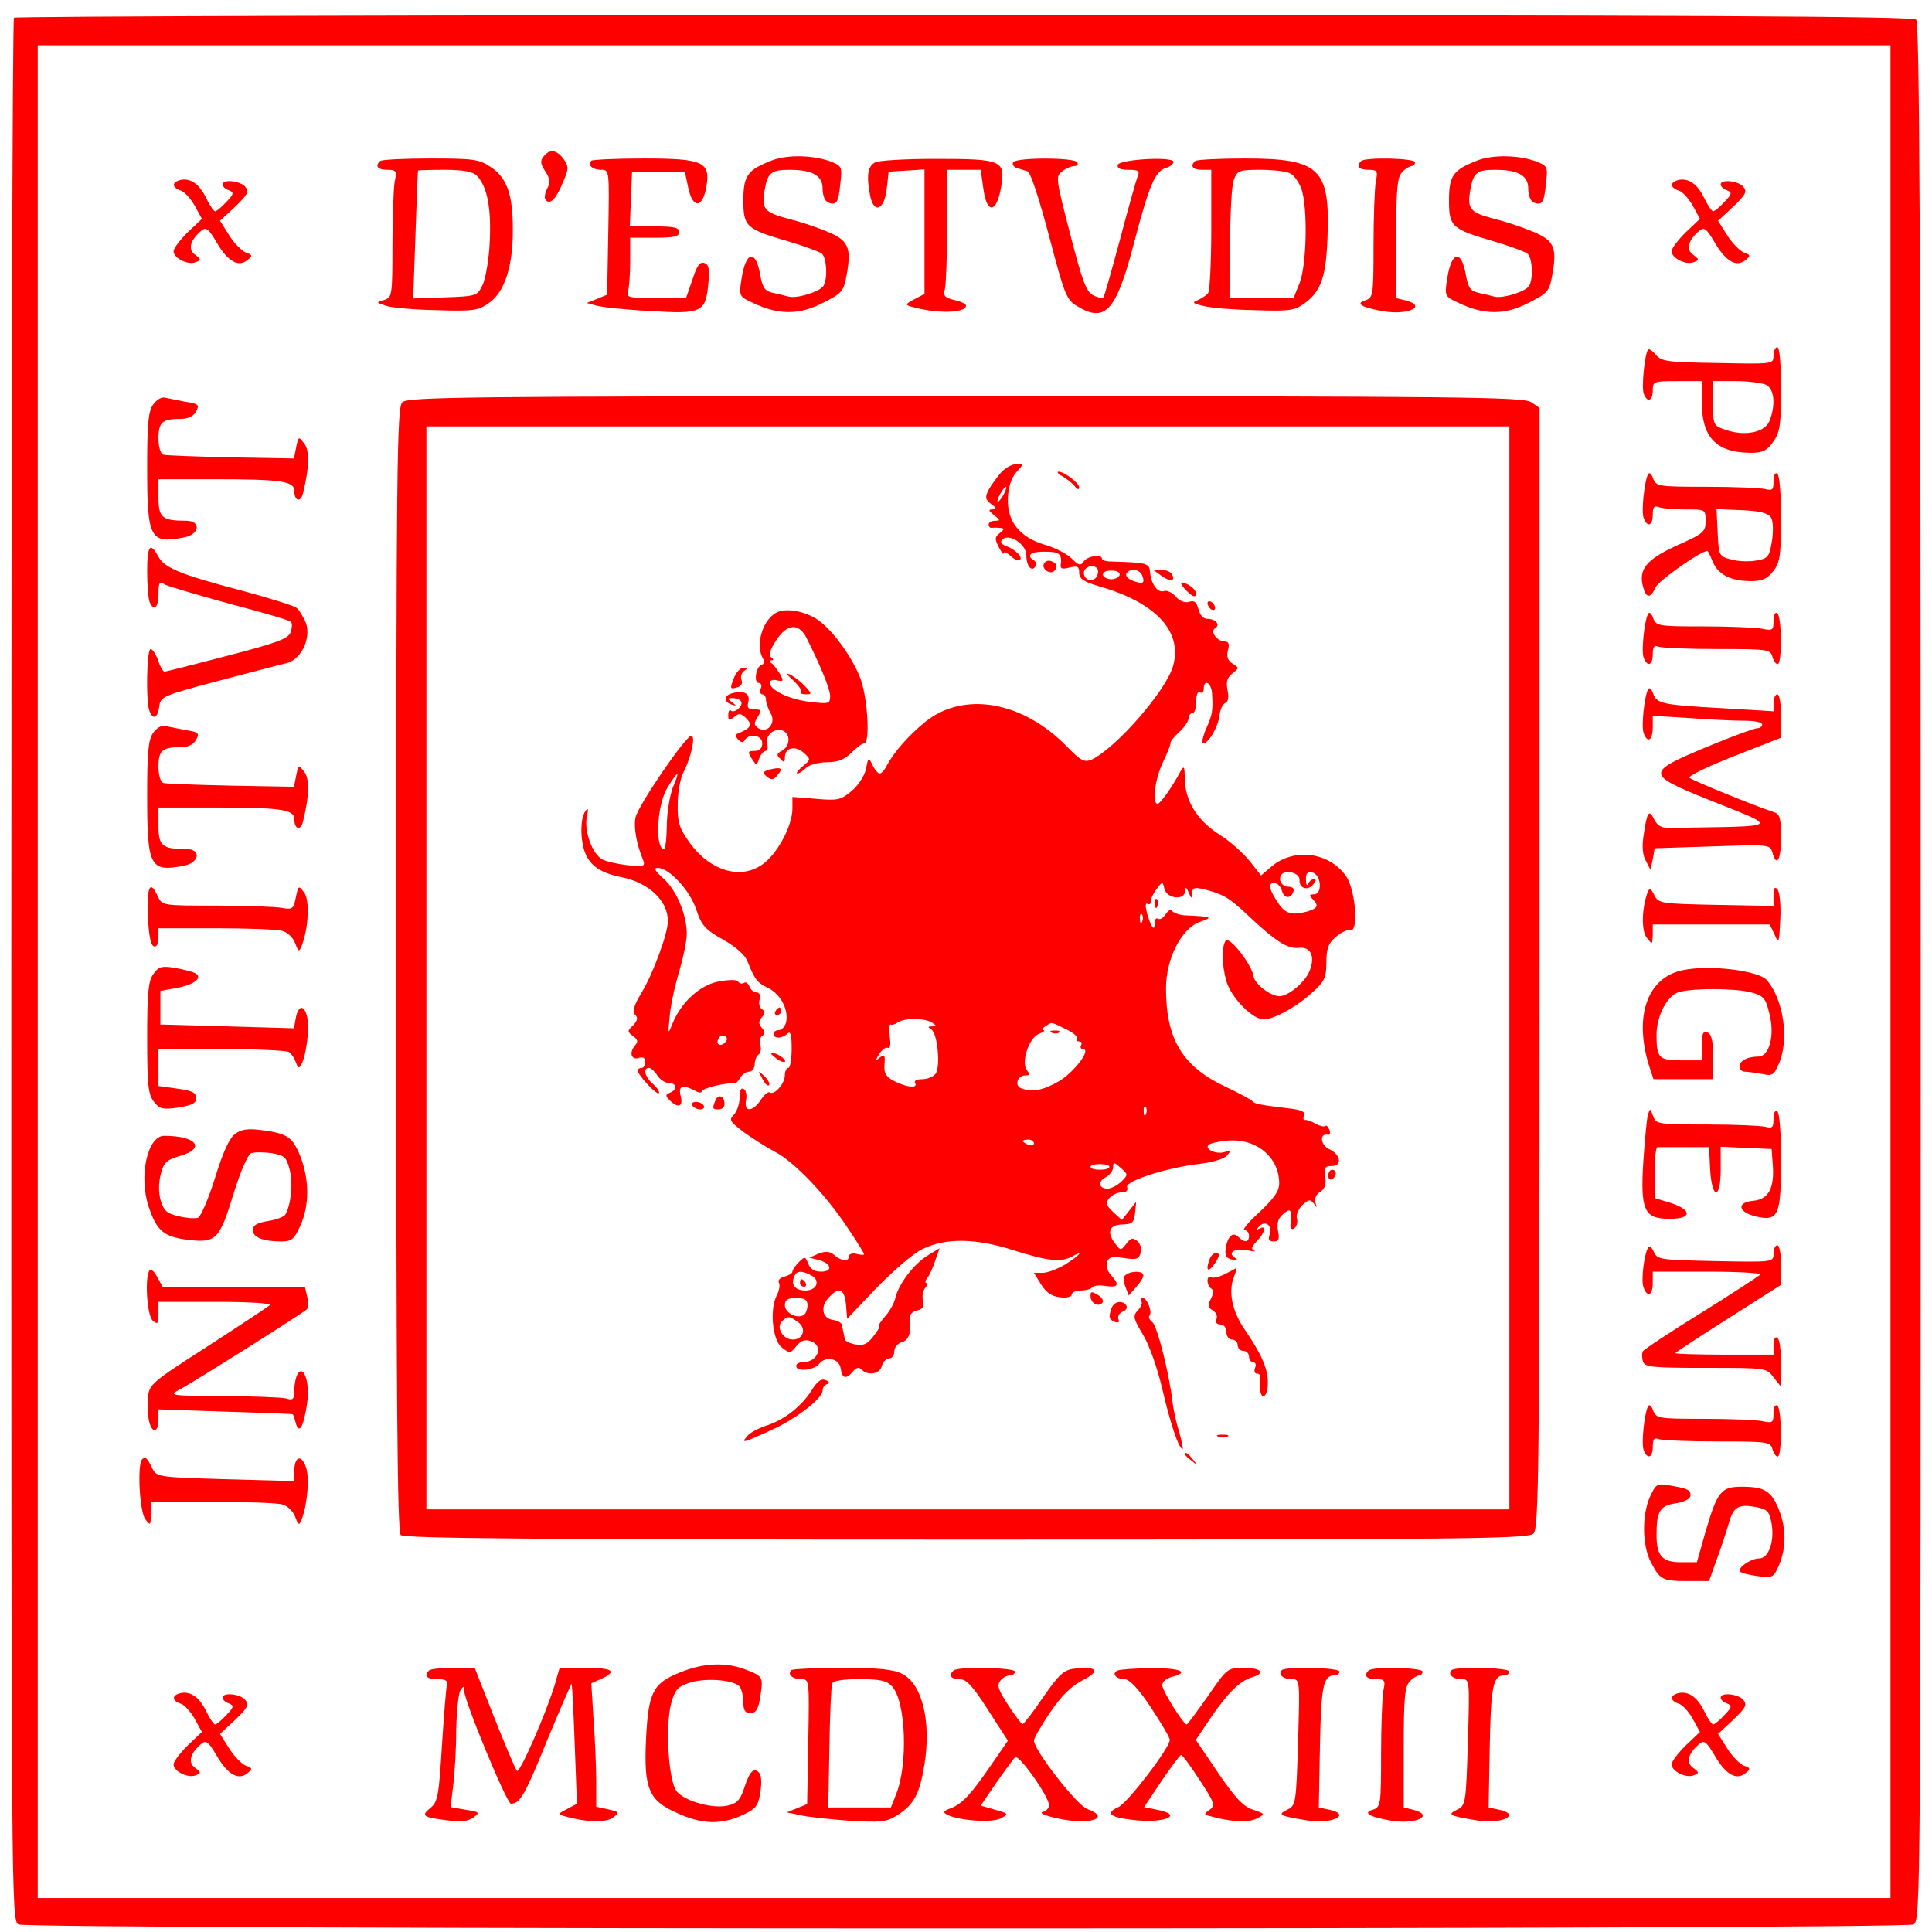 <?xml version="1.0" standalone="no"?>
<!DOCTYPE svg PUBLIC "-//W3C//DTD SVG 20010904//EN"
 "http://www.w3.org/TR/2001/REC-SVG-20010904/DTD/svg10.dtd">
<svg version="1.0" xmlns="http://www.w3.org/2000/svg"
 width="512pt" height="512pt" viewBox="0 0 512 512"
 preserveAspectRatio="xMidYMid meet">

<g transform="translate(0,512) scale(0.1,-0.1)"
fill="#ff0000" stroke="none">
<path d="M37 5073 c-4 -3 -7 -1139 -7 -2524 0 -2480 0 -2518 19 -2529 27 -14
4995 -14 5022 0 19 11 19 49 19 2523 0 1941 -3 2516 -12 2525 -9 9 -583 12
-2523 12 -1382 0 -2515 -3 -2518 -7z m4973 -2528 l0 -2455 -2455 0 -2455 0 0
2455 0 2455 2455 0 2455 0 0 -2455z"/>
<path d="M1441 4706 c-10 -12 -9 -20 4 -40 13 -20 14 -29 5 -46 -7 -14 -8 -26
-3 -31 12 -12 28 5 47 53 13 31 13 37 0 56 -18 25 -37 28 -53 8z"/>
<path d="M2046 4695 c-65 -25 -76 -40 -76 -106 0 -70 7 -76 120 -109 41 -12
81 -27 88 -32 13 -12 16 -66 4 -86 -10 -15 -70 -34 -92 -28 -8 2 -27 7 -42 10
-21 5 -27 13 -33 46 -12 71 -39 65 -50 -10 -7 -45 -6 -46 31 -63 67 -32 122
-32 184 0 52 26 56 31 64 76 13 73 4 91 -56 115 -29 12 -73 26 -98 32 -64 17
-72 26 -64 74 8 48 17 56 66 56 61 0 88 -15 88 -50 0 -18 6 -33 15 -37 22 -8
27 0 32 51 5 43 4 46 -23 57 -46 18 -116 20 -158 4z"/>
<path d="M3916 4695 c-65 -25 -76 -40 -76 -106 0 -70 7 -76 120 -109 41 -12
81 -27 88 -32 13 -12 16 -66 4 -86 -10 -15 -70 -34 -92 -28 -8 2 -27 7 -42 10
-21 5 -27 13 -33 46 -12 71 -39 65 -50 -10 -7 -45 -6 -46 31 -63 67 -32 122
-32 184 0 52 26 56 31 64 76 13 73 4 91 -56 115 -29 12 -73 26 -98 32 -64 17
-72 26 -64 74 8 48 17 56 66 56 61 0 88 -15 88 -50 0 -18 6 -33 15 -37 22 -8
27 0 32 51 5 43 4 46 -23 57 -46 18 -116 20 -158 4z"/>
<path d="M1007 4693 c-14 -13 -6 -23 19 -23 24 0 26 -3 20 -31 -3 -17 -6 -93
-6 -169 0 -134 -1 -138 -22 -145 -22 -6 -22 -7 7 -16 17 -5 77 -10 135 -11 96
-3 108 -1 137 20 41 29 63 99 62 196 0 92 -16 135 -58 163 -31 21 -45 23 -161
23 -70 0 -130 -3 -133 -7z m256 -38 c28 -28 39 -85 35 -174 -2 -47 -11 -99
-19 -116 -14 -29 -16 -30 -99 -33 l-85 -3 6 168 c3 92 6 169 7 171 1 1 33 2
71 2 48 0 74 -5 84 -15z"/>
<path d="M1567 4694 c-11 -11 3 -24 26 -24 22 0 22 -1 19 -165 l-3 -166 -27
-11 -27 -11 26 -7 c14 -4 77 -11 140 -14 138 -9 149 -4 156 71 4 39 2 51 -10
56 -12 4 -20 -6 -32 -44 l-17 -49 -80 0 c-69 0 -79 2 -74 16 3 9 6 45 6 80 l0
64 65 0 c51 0 65 3 65 15 0 12 -14 15 -65 15 l-66 0 3 73 3 72 70 0 70 0 9
-43 c12 -56 38 -54 48 3 11 66 -8 75 -166 75 -73 0 -136 -3 -139 -6z"/>
<path d="M2318 4689 c-19 -11 -22 -36 -12 -88 10 -49 38 -37 44 19 l5 45 48 3
47 3 0 -165 0 -165 -27 -14 c-24 -13 -25 -15 -7 -20 68 -19 144 -17 144 3 0 5
-14 11 -31 15 -25 6 -30 11 -25 28 3 12 6 88 6 170 l0 147 45 0 44 0 7 -50 c9
-68 35 -66 47 4 12 71 3 75 -173 75 -80 0 -153 -4 -162 -10z"/>
<path d="M2685 4690 c-3 -6 1 -12 9 -15 9 -3 22 -7 29 -9 8 -2 31 -73 57 -171
41 -156 46 -169 74 -186 75 -46 104 -14 151 166 41 156 56 191 85 200 11 3 20
11 20 16 0 15 -143 7 -148 -8 -2 -9 7 -13 28 -13 27 0 31 -3 25 -17 -4 -10
-25 -85 -47 -168 -22 -82 -42 -152 -44 -154 -2 -2 -14 0 -26 6 -19 9 -29 35
-62 163 -38 147 -39 153 -21 166 10 8 25 14 33 14 7 0 10 5 7 10 -8 13 -162
13 -170 0z"/>
<path d="M3167 4693 c-14 -13 -6 -23 18 -23 l25 0 0 -157 c0 -87 -4 -163 -8
-169 -4 -6 -16 -14 -27 -19 -17 -7 -15 -9 15 -16 19 -5 81 -10 137 -11 90 -3
104 -1 130 18 44 32 57 70 61 174 7 184 -20 210 -219 210 -69 0 -129 -3 -132
-7z m253 -33 c10 -5 23 -24 29 -41 17 -49 14 -202 -5 -249 l-16 -40 -84 0 -84
0 0 144 c0 80 4 156 10 170 9 24 14 26 70 26 34 0 70 -4 80 -10z"/>
<path d="M3607 4693 c-14 -13 -6 -23 19 -23 24 0 26 -3 20 -31 -3 -17 -6 -94
-6 -170 0 -132 -1 -138 -22 -145 -27 -8 -10 -19 49 -29 66 -11 116 14 58 29
l-25 6 0 159 c0 132 3 162 16 175 8 9 20 16 25 16 5 0 9 5 9 10 0 11 -133 14
-143 3z"/>
<path d="M478 4643 c-23 -6 -23 -20 1 -28 10 -3 26 -21 37 -40 l19 -35 -38
-36 c-20 -20 -37 -42 -37 -50 0 -18 38 -37 58 -29 16 6 15 8 -1 20 -20 14 -13
39 17 64 12 10 19 5 41 -33 29 -49 57 -65 81 -45 14 11 13 14 -5 20 -11 5 -31
25 -44 46 l-24 38 40 37 c33 32 38 40 27 53 -13 16 -60 21 -60 6 0 -5 7 -12
16 -15 15 -6 14 -10 -6 -31 -13 -14 -26 -25 -30 -25 -3 0 -14 15 -23 34 -18
38 -42 55 -69 49z"/>
<path d="M4448 4643 c-23 -6 -23 -20 1 -28 10 -3 26 -21 37 -40 l19 -35 -38
-36 c-20 -20 -37 -42 -37 -50 0 -18 38 -37 58 -29 16 6 15 8 -1 20 -20 14 -13
39 17 64 12 10 19 5 41 -33 29 -49 57 -65 81 -45 14 11 13 14 -5 20 -11 5 -31
25 -44 46 l-24 38 40 37 c33 32 38 40 27 53 -13 16 -60 21 -60 6 0 -5 7 -12
16 -15 15 -6 14 -10 -6 -31 -13 -14 -26 -25 -30 -25 -3 0 -14 15 -23 34 -18
38 -42 55 -69 49z"/>
<path d="M4367 4193 c-9 -16 -17 -100 -11 -116 9 -25 24 -20 24 8 0 24 2 25
65 25 l65 0 0 -56 c0 -94 39 -134 131 -134 30 0 42 6 58 29 18 25 21 44 21
140 0 67 -4 111 -10 111 -5 0 -10 -10 -10 -22 0 -23 0 -23 -147 -20 -134 2
-150 4 -165 22 -9 11 -19 17 -21 13z m314 -93 c21 -12 25 -52 9 -94 -11 -31
-63 -43 -114 -26 -36 12 -36 12 -36 71 l0 59 61 0 c33 0 69 -5 80 -10z"/>
<path d="M406 4048 c-13 -18 -16 -51 -16 -165 0 -191 7 -205 99 -187 41 9 44
44 4 44 -63 0 -73 8 -73 61 l0 49 149 0 c175 0 211 -5 211 -31 0 -27 17 -32
23 -6 17 69 18 113 3 132 -15 19 -15 19 -21 -10 l-6 -30 -167 3 c-92 2 -173 5
-179 7 -8 3 -13 21 -13 44 0 42 10 51 60 51 19 0 33 7 40 20 9 17 6 20 -27 25
-21 4 -45 9 -55 11 -9 3 -23 -5 -32 -18z"/>
<path d="M1066 4054 c-14 -14 -16 -164 -16 -1503 0 -1143 3 -1490 12 -1499 9
-9 356 -12 1499 -12 1339 0 1489 2 1503 16 14 14 16 164 16 1499 l0 1484 -22
15 c-20 14 -179 16 -1500 16 -1329 0 -1478 -2 -1492 -16z m2934 -1499 l0
-1435 -1435 0 -1435 0 0 1435 0 1435 1435 0 1435 0 0 -1435z"/>
<path d="M2653 3868 c-11 -13 -26 -33 -33 -46 -10 -20 -9 -26 7 -38 14 -10 15
-13 3 -14 -12 0 -10 -4 4 -15 17 -13 18 -15 3 -15 -9 0 -17 -4 -17 -10 0 -5 3
-9 8 -9 4 1 14 1 22 0 13 -1 13 -3 -1 -14 -13 -10 -13 -16 -2 -37 7 -14 13
-21 13 -16 0 5 8 2 18 -7 10 -10 21 -14 25 -11 8 8 -12 28 -37 37 -13 5 -16
11 -10 17 18 18 64 -12 64 -42 0 -28 14 -45 24 -29 4 5 2 12 -4 16 -22 13 -8
24 30 23 38 0 45 -6 41 -36 -2 -9 6 -11 23 -6 22 5 26 3 26 -14 0 -16 12 -24
57 -37 147 -43 217 -119 192 -209 -18 -66 -151 -218 -216 -249 -19 -8 -28 -4
-66 35 -117 120 -273 147 -375 65 -43 -35 -82 -79 -101 -114 -6 -13 -15 -23
-20 -23 -4 0 -13 10 -19 23 -10 21 -11 21 -17 -11 -4 -18 -21 -44 -38 -58 -28
-24 -37 -26 -94 -21 l-63 5 0 -31 c0 -42 -35 -111 -72 -142 -59 -50 -147 -26
-204 57 -24 34 -29 51 -28 97 0 31 7 70 16 86 20 39 32 95 20 95 -15 0 -142
-186 -148 -217 -5 -27 3 -71 21 -114 5 -15 0 -16 -42 -12 -26 3 -56 10 -66 15
-27 14 -49 74 -42 112 5 23 4 27 -4 16 -15 -22 -13 -86 3 -118 16 -31 44 -47
95 -57 71 -15 121 -62 121 -116 0 -33 -40 -141 -70 -190 -21 -35 -25 -50 -17
-58 8 -8 7 -15 -5 -28 -16 -15 -16 -17 0 -29 13 -10 14 -14 3 -27 -15 -19 -6
-38 14 -30 9 3 15 -1 15 -11 0 -9 -4 -16 -10 -16 -5 0 -10 -3 -10 -7 1 -13 51
-66 56 -60 3 3 -4 14 -15 24 -22 18 -28 43 -11 43 5 0 15 -9 22 -20 7 -11 21
-20 30 -20 22 0 24 -18 3 -26 -12 -5 -12 -8 0 -20 22 -22 36 -17 29 11 -7 27
4 32 37 15 10 -6 19 -7 19 -2 0 8 67 24 87 21 3 0 10 6 15 15 5 9 16 16 23 16
8 0 15 9 15 19 0 11 5 23 10 26 6 4 8 15 5 25 -3 10 -1 21 5 25 8 5 8 11 -1
21 -9 11 -9 17 0 28 9 11 9 16 1 21 -7 4 -10 16 -7 26 3 11 0 19 -8 19 -7 0
-16 7 -19 16 -3 8 -10 13 -15 9 -5 -3 -12 -1 -15 4 -3 5 -25 5 -51 0 -50 -9
-100 -55 -123 -112 -12 -30 -12 -29 -7 23 3 30 15 84 26 119 10 35 19 78 19
96 0 51 -27 116 -62 147 -22 20 -27 28 -15 28 30 0 85 -59 102 -110 14 -42 23
-53 71 -80 34 -19 59 -41 65 -58 20 -49 25 -56 56 -71 33 -17 54 -59 46 -91
-3 -11 -12 -20 -19 -20 -8 0 -14 -4 -14 -10 0 -13 23 -13 37 1 8 8 11 -4 11
-40 0 -28 -4 -51 -9 -51 -5 0 -9 -9 -9 -19 0 -22 -27 -54 -40 -46 -4 3 -15 -6
-24 -20 -21 -32 -45 -33 -39 -1 3 13 0 27 -6 30 -7 5 -11 -4 -11 -23 0 -16 -7
-36 -15 -45 -14 -14 -11 -18 27 -47 24 -17 60 -40 81 -51 50 -25 136 -115 192
-200 25 -37 45 -69 45 -72 0 -2 -9 -2 -20 1 -11 3 -20 0 -20 -6 0 -15 -20 -14
-39 3 -12 10 -22 11 -41 4 l-25 -11 24 -6 c35 -9 39 -31 7 -31 -18 0 -29 7
-34 21 -8 20 -9 20 -25 4 -9 -9 -17 -20 -17 -25 0 -4 -9 -10 -21 -13 -12 -3
-18 -10 -15 -16 4 -6 1 -21 -5 -33 -20 -37 -12 -120 13 -139 20 -16 23 -16 38
3 12 15 22 19 38 14 36 -12 20 -56 -20 -56 -10 0 -18 -4 -18 -10 0 -16 46 -12
60 5 19 23 54 15 58 -12 4 -27 14 -29 32 -8 9 11 16 13 24 5 17 -17 48 -11 53
10 3 11 12 20 19 20 8 0 14 8 14 19 0 10 9 21 20 24 19 5 26 27 21 65 -1 8 7
16 19 19 16 4 20 11 16 26 -3 12 0 27 6 34 6 7 7 13 3 13 -4 0 -3 6 2 13 6 6
15 27 21 45 l12 34 -33 -20 c-36 -23 -75 -74 -84 -111 -3 -14 -15 -36 -27 -49
-11 -13 -19 -24 -16 -26 3 -1 -4 -13 -16 -28 -15 -20 -26 -25 -47 -21 -15 3
-28 9 -28 14 -1 5 -3 14 -4 19 -1 6 -3 14 -4 19 0 5 -11 11 -23 13 -29 4 -35
34 -12 59 27 30 42 23 46 -18 l3 -38 78 82 c44 45 98 92 122 103 62 30 141 29
243 -4 90 -28 123 -32 153 -16 34 19 20 3 -18 -21 -21 -12 -48 -23 -61 -22
l-22 0 19 -31 c14 -22 29 -32 51 -34 16 -2 30 1 30 7 0 6 11 11 24 11 14 0 27
4 30 8 3 5 19 7 36 4 34 -5 38 3 14 29 -9 10 -14 26 -10 35 5 13 14 15 45 10
33 -5 39 -3 44 14 3 10 -1 25 -9 31 -12 10 -18 8 -29 -7 -15 -19 -15 -19 -30
1 -23 29 -15 50 20 50 26 1 30 5 33 30 l3 30 -19 -24 -19 -24 -23 21 c-19 18
-21 24 -10 37 7 8 21 15 32 15 13 0 18 5 15 14 -6 16 106 52 195 62 32 4 63
13 70 22 11 13 10 14 -7 9 -22 -7 -54 8 -42 19 4 4 26 9 48 11 77 8 139 -43
139 -113 0 -21 -14 -40 -52 -76 -29 -26 -47 -48 -40 -48 7 0 12 -7 12 -15 0
-18 -12 -19 -28 -3 -15 15 -29 2 -34 -32 -2 -18 2 -25 17 -28 15 -2 17 -1 6 6
-19 14 4 25 37 18 15 -3 22 -3 15 0 -8 4 -6 11 8 25 21 21 26 44 7 33 -10 -5
-10 -4 -1 6 16 17 35 3 28 -21 -5 -14 -2 -19 11 -19 13 0 15 6 11 28 -4 21 0
33 14 45 20 17 23 12 19 -27 -1 -12 3 -16 10 -11 6 4 10 15 7 26 -3 10 4 25
15 36 17 15 21 15 30 3 8 -12 9 -12 4 3 -3 10 2 22 12 28 13 8 17 20 14 40 -4
24 -1 29 18 29 28 0 23 31 -8 45 -22 10 -26 42 -4 38 6 -2 9 4 5 13 -3 8 -8
13 -11 10 -2 -3 -14 0 -26 6 -11 7 -24 11 -28 10 -4 -1 -5 4 -2 12 4 10 -8 15
-43 19 -76 9 -88 12 -93 18 -3 4 -34 21 -70 38 -116 54 -160 126 -160 262 0
78 41 159 90 176 36 12 32 14 -35 17 -16 0 -33 6 -38 11 -4 6 -11 3 -18 -8 -6
-9 -14 -15 -20 -12 -5 4 -9 -2 -9 -11 0 -24 -9 -13 -20 25 -5 19 -5 29 1 26 5
-4 9 0 9 7 0 7 7 22 16 33 15 20 15 20 20 -1 7 -26 54 -31 55 -5 0 12 2 11 9
-4 7 -17 9 -18 9 -2 1 14 6 16 29 11 52 -13 68 -22 113 -64 77 -73 110 -95
140 -92 32 4 45 -21 30 -60 -11 -30 -57 -68 -80 -68 -24 0 -66 32 -69 53 -5
32 -65 108 -74 94 -11 -17 -10 -65 2 -107 11 -40 64 -97 95 -101 25 -4 90 31
135 73 30 27 35 38 35 77 0 36 5 51 25 68 14 12 31 20 38 18 23 -8 15 104 -10
142 -45 65 -138 77 -198 27 l-28 -24 -31 39 c-17 21 -54 54 -82 71 -57 37 -89
89 -89 147 -1 33 -2 35 -12 18 -22 -41 -53 -85 -60 -85 -16 0 -7 66 14 110 12
25 21 48 20 51 -1 4 10 17 23 29 14 13 25 29 25 37 0 7 5 13 10 13 6 0 10 14
10 31 0 17 4 28 10 24 6 -3 10 1 10 9 0 28 20 17 22 -11 3 -47 1 -57 -16 -95
-9 -21 -12 -38 -7 -38 14 0 41 47 43 76 2 14 8 28 15 31 8 3 10 15 6 34 -4 22
-1 34 13 44 18 15 18 15 1 26 -13 8 -17 18 -13 35 5 17 2 24 -8 24 -20 0 -40
26 -26 35 15 9 2 25 -20 25 -11 0 -20 10 -24 26 -5 18 -11 24 -25 19 -11 -3
-25 2 -35 14 -10 11 -23 17 -30 15 -17 -7 -35 17 -38 48 -2 26 -6 27 -105 30
-13 0 -23 4 -23 8 0 13 -40 6 -49 -9 -7 -11 -13 -9 -31 9 -12 12 -43 28 -70
36 -68 20 -101 62 -99 123 1 30 9 54 22 69 20 22 20 22 0 22 -11 0 -29 -10
-40 -22z m7 -58 c-6 -11 -13 -20 -16 -20 -2 0 0 9 6 20 6 11 13 20 16 20 2 0
0 -9 -6 -20z m250 -204 c0 -20 -19 -31 -32 -18 -6 6 -7 15 -4 21 10 16 36 13
36 -3z m57 -10 c-2 -6 -12 -11 -22 -11 -10 0 -20 5 -22 11 -2 7 7 12 22 12 15
0 24 -5 22 -12z m60 -1 c8 -21 2 -24 -25 -14 -13 5 -20 13 -17 19 9 15 35 12
42 -5z m-1244 -562 c-8 -21 -16 -68 -16 -105 -1 -47 -5 -64 -12 -57 -20 20
-11 122 14 162 29 47 34 47 14 0z m1661 -245 c-2 -22 22 -30 36 -12 8 9 9 14
2 14 -6 0 -13 -6 -15 -12 -3 -7 -6 -3 -6 10 -1 17 4 23 16 20 24 -4 29 -58 5
-58 -12 0 -13 -3 -4 -12 18 -18 15 -25 -15 -34 -38 -10 -55 -6 -73 19 -26 37
-31 57 -14 57 9 0 18 -9 21 -20 6 -22 24 -23 31 -2 2 7 -3 12 -12 12 -18 0
-29 16 -21 31 11 16 50 6 49 -13z m-417 -110 c-3 -8 -6 -5 -6 6 -1 11 2 17 5
13 3 -3 4 -12 1 -19z m-557 -268 c13 -9 13 -10 0 -10 -11 0 -12 -2 -2 -8 17
-11 25 -101 11 -118 -6 -8 -22 -14 -36 -14 -14 0 -21 -4 -18 -10 9 -15 -22
-12 -55 5 -22 11 -28 21 -26 44 2 26 0 28 -13 18 -12 -10 -12 -9 -1 10 8 12
18 19 23 16 6 -3 8 10 5 30 -2 20 -1 34 2 32 3 -2 12 0 20 6 20 12 71 11 90
-1z m354 -17 c19 -9 33 -20 30 -25 -3 -4 0 -8 6 -8 6 0 8 -4 5 -10 -3 -5 -1
-10 5 -10 23 0 -22 -60 -63 -85 -43 -25 -72 -30 -101 -19 -18 7 -10 34 11 34
12 0 13 3 5 13 -17 20 4 86 31 97 12 5 18 9 12 10 -5 0 -3 5 5 10 19 12 13 13
54 -7z m-903 -36 c-13 -13 -26 -3 -16 12 3 6 11 8 17 5 6 -4 6 -10 -1 -17z
m1116 -189 c-3 -8 -6 -5 -6 6 -1 11 2 17 5 13 3 -3 4 -12 1 -19z m-297 -78 c0
-5 -7 -7 -15 -4 -8 4 -15 8 -15 10 0 2 7 4 15 4 8 0 15 -4 15 -10z m200 -62
c0 -5 -11 -8 -25 -8 -14 0 -25 3 -25 8 0 4 11 7 25 7 14 0 25 -3 25 -7z m31
-40 c-11 -10 -27 -18 -35 -18 -24 0 -28 18 -6 30 11 6 20 18 20 27 0 14 2 14
20 -2 20 -18 20 -18 1 -37z m-821 -248 c25 -13 15 -40 -15 -40 -27 0 -39 14
-31 35 6 18 20 19 46 5z m-10 -79 c0 -11 -5 -23 -10 -26 -18 -11 -50 6 -50 26
0 14 7 19 30 19 23 0 30 -5 30 -19z m-25 -45 c23 -16 14 -46 -14 -46 -26 0
-45 32 -29 48 15 15 20 15 43 -2z"/>
<path d="M2788 2383 c7 -3 16 -2 19 1 4 3 -2 6 -13 5 -11 0 -14 -3 -6 -6z"/>
<path d="M2120 1720 c0 -5 5 -10 11 -10 5 0 7 5 4 10 -3 6 -8 10 -11 10 -2 0
-4 -4 -4 -10z"/>
<path d="M2815 3858 c11 -6 26 -18 33 -26 6 -9 12 -11 12 -4 0 12 -39 42 -55
42 -5 0 -1 -6 10 -12z"/>
<path d="M2766 3625 c-5 -14 17 -28 28 -18 10 10 7 21 -8 26 -8 3 -17 0 -20
-8z"/>
<path d="M3078 3594 c24 -17 39 -14 27 5 -3 6 -16 11 -28 11 l-21 0 22 -16z"/>
<path d="M3130 3575 c0 -8 27 -35 34 -35 14 0 4 20 -14 30 -11 6 -20 8 -20 5z"/>
<path d="M3200 3521 c0 -5 5 -13 10 -16 6 -3 10 -2 10 4 0 5 -4 13 -10 16 -5
3 -10 2 -10 -4z"/>
<path d="M2063 3499 c-40 -15 -64 -88 -40 -126 4 -6 2 -13 -5 -15 -15 -5 -21
-48 -7 -48 6 0 9 -7 5 -15 -3 -8 -1 -15 4 -15 6 0 10 -7 10 -15 0 -8 6 -24 12
-35 16 -25 -8 -55 -32 -40 -12 8 -13 13 -2 30 11 18 10 20 -9 20 -16 0 -20 5
-16 19 6 23 -11 32 -42 24 -24 -6 -24 -24 0 -31 11 -3 11 -2 -1 7 -13 9 -13
11 2 11 9 0 19 -4 22 -9 7 -11 -18 -33 -27 -24 -4 3 -7 -2 -7 -12 0 -15 2 -15
16 -5 12 11 18 10 32 -4 17 -17 12 -26 -23 -40 -6 -2 -6 -8 1 -16 8 -8 14 -9
18 -1 12 19 46 13 46 -9 0 -13 -7 -20 -20 -20 -18 0 -19 -3 -8 -20 13 -20 13
-20 20 0 4 11 12 20 17 20 5 0 7 8 4 18 -6 23 19 44 41 36 21 -8 21 -40 -1
-53 -15 -8 -16 -12 -5 -22 10 -11 12 -10 12 4 0 26 28 32 50 12 19 -17 19 -18
-3 -36 -12 -10 -18 -18 -14 -19 5 0 15 7 23 15 9 8 33 15 55 15 29 0 47 7 65
25 14 14 29 25 34 25 16 0 10 112 -8 167 -19 54 -70 127 -110 157 -31 24 -82
35 -109 25z m74 -69 c37 -73 63 -136 63 -155 0 -20 -4 -21 -53 -15 -54 6 -107
31 -107 51 0 6 9 9 19 6 18 -4 18 -2 8 17 -7 11 -16 24 -22 28 -7 5 -7 8 0 8
6 0 5 4 -1 8 -8 5 -4 19 13 45 28 44 60 47 80 7z"/>
<path d="M2102 3317 c15 -14 24 -28 21 -31 -4 -3 2 -6 12 -6 17 0 17 1 -1 21
-10 11 -28 25 -39 31 -14 6 -12 2 7 -15z"/>
<path d="M1944 3321 c-10 -26 -9 -28 8 -23 12 3 17 10 13 20 -3 8 0 19 7 24
10 6 9 8 -2 8 -9 0 -20 -13 -26 -29z"/>
<path d="M2041 3081 c-20 -6 -22 -8 -9 -19 12 -10 18 -9 28 3 16 19 11 23 -19
16z"/>
<path d="M3061 2724 c0 -11 3 -14 6 -6 3 7 2 16 -1 19 -3 4 -6 -2 -5 -13z"/>
<path d="M2055 2440 c-3 -5 -1 -10 4 -10 6 0 11 5 11 10 0 6 -2 10 -4 10 -3 0
-8 -4 -11 -10z"/>
<path d="M2056 2316 c10 -8 21 -12 24 -10 5 6 -21 24 -34 24 -6 0 -1 -6 10
-14z"/>
<path d="M2020 2262 c6 -13 14 -21 18 -18 3 4 -2 14 -12 24 -18 16 -18 16 -6
-6z"/>
<path d="M1896 2204 c-9 -22 -8 -24 9 -24 8 0 15 6 15 14 0 22 -17 28 -24 10z"/>
<path d="M1835 2190 c3 -5 13 -10 21 -10 8 0 12 5 9 10 -3 6 -13 10 -21 10 -8
0 -12 -4 -9 -10z"/>
<path d="M3520 2004 c0 -8 5 -12 10 -9 6 3 10 10 10 16 0 5 -4 9 -10 9 -5 0
-10 -7 -10 -16z"/>
<path d="M3206 1784 c-11 -28 -6 -38 9 -18 8 10 15 22 15 27 0 13 -18 7 -24
-9z"/>
<path d="M3247 1744 c-15 -8 -32 -12 -37 -9 -6 3 -10 -1 -10 -9 0 -8 5 -18 10
-21 7 -4 6 -13 -1 -27 -9 -17 -8 -23 4 -30 9 -5 14 -15 11 -23 -4 -9 0 -15 10
-15 9 0 16 -8 16 -20 0 -11 7 -20 15 -20 8 0 15 -7 15 -15 0 -8 7 -15 15 -15
8 0 15 -7 15 -15 0 -8 5 -15 11 -15 6 0 9 -7 5 -15 -3 -8 -1 -15 4 -15 6 0 9
-3 9 -7 -1 -5 -1 -18 0 -30 2 -38 21 -26 21 12 0 38 -16 75 -61 141 -33 48
-44 99 -30 137 6 15 9 27 8 27 -1 -1 -14 -8 -30 -16z"/>
<path d="M2984 1742 c-8 -5 -8 -15 -2 -31 l9 -24 19 21 c11 12 20 26 20 32 0
12 -30 13 -46 2z"/>
<path d="M2890 1686 c0 -19 19 -31 31 -19 5 5 0 14 -11 21 -17 10 -20 10 -20
-2z"/>
<path d="M3025 1671 c3 -5 -2 -16 -10 -24 -13 -14 -12 -21 14 -64 17 -28 38
-88 51 -143 21 -91 44 -160 54 -160 2 0 -2 20 -9 45 -8 25 -16 62 -18 82 -9
75 -40 198 -53 209 -8 6 -11 14 -8 17 9 8 -6 47 -17 47 -6 0 -8 -4 -4 -9z"/>
<path d="M2946 1654 c-9 -24 -7 -31 8 -37 10 -4 13 -1 10 7 -3 7 2 16 11 20 9
3 13 10 10 16 -9 15 -32 12 -39 -6z"/>
<path d="M2150 1434 c-27 -42 -73 -78 -122 -93 -20 -7 -42 -19 -48 -27 -17
-20 -11 -18 62 15 67 30 138 85 138 106 0 8 5 15 12 17 8 3 6 7 -5 11 -11 4
-22 -4 -37 -29z"/>
<path d="M3228 1313 c6 -2 18 -2 25 0 6 3 1 5 -13 5 -14 0 -19 -2 -12 -5z"/>
<path d="M3140 1266 c0 -2 8 -10 18 -17 15 -13 16 -12 3 4 -13 16 -21 21 -21
13z"/>
<path d="M4368 3864 c-10 -17 -19 -100 -12 -117 10 -26 24 -20 24 9 0 20 4 25
16 20 9 -3 40 -6 70 -6 54 0 54 0 54 -31 0 -28 -5 -33 -75 -64 -81 -37 -103
-63 -91 -109 8 -32 20 -33 33 -3 8 18 120 97 138 97 1 0 8 -13 14 -29 15 -34
48 -51 101 -51 30 0 43 6 59 26 18 23 21 41 21 140 0 64 -4 115 -10 119 -6 4
-10 -5 -10 -21 0 -22 -3 -25 -22 -20 -13 3 -83 6 -156 6 -127 0 -133 1 -141
22 -4 12 -10 17 -13 12z m325 -115 c6 -9 7 -35 3 -62 -7 -42 -10 -47 -40 -52
-18 -4 -48 -3 -67 2 -34 9 -34 10 -37 72 l-3 62 67 -3 c48 -2 70 -8 77 -19z"/>
<path d="M390 3606 c0 -35 3 -71 6 -80 11 -28 24 -17 24 19 0 32 2 35 19 25
11 -5 89 -28 173 -51 84 -22 156 -43 159 -47 4 -4 3 -16 -1 -28 -7 -17 -37
-28 -168 -62 -88 -23 -163 -42 -166 -42 -4 0 -12 14 -17 30 -6 17 -15 30 -20
30 -10 0 -13 -139 -3 -164 9 -25 22 -19 26 11 3 27 8 29 158 69 85 22 167 44
181 47 38 10 65 68 49 108 -7 15 -17 33 -24 38 -7 6 -72 26 -146 46 -164 43
-204 60 -221 91 -21 39 -29 28 -29 -40z"/>
<path d="M4368 3494 c-10 -17 -19 -100 -12 -117 10 -26 24 -20 24 9 0 20 4 25
16 20 9 -3 79 -6 156 -6 131 0 140 -1 145 -20 3 -11 9 -20 14 -20 12 0 11 127
-1 135 -6 4 -10 -5 -10 -21 0 -24 -2 -26 -31 -20 -17 3 -87 6 -156 6 -118 0
-124 1 -132 22 -4 12 -10 17 -13 12z"/>
<path d="M4368 3294 c-10 -17 -19 -100 -12 -117 10 -28 24 -19 24 15 l0 31 98
-6 c53 -4 118 -7 145 -7 26 0 47 -4 47 -10 0 -5 -6 -10 -14 -10 -7 0 -67 -22
-132 -49 -163 -68 -163 -73 3 -140 192 -77 201 -70 -99 -75 -24 -1 -35 5 -44
22 -14 29 -19 21 -28 -40 -5 -31 -3 -55 6 -70 l12 -23 6 28 5 29 153 5 c150 5
153 5 159 -16 11 -41 23 -20 23 39 0 49 -3 62 -17 67 -55 18 -219 85 -226 92
-4 4 49 30 118 57 l125 49 0 58 c0 31 -4 57 -10 57 -5 0 -10 -10 -10 -23 l0
-22 -132 8 c-164 9 -177 12 -187 39 -4 12 -10 17 -13 12z"/>
<path d="M406 3178 c-13 -18 -16 -51 -16 -165 0 -191 7 -205 99 -187 41 9 44
44 4 44 -63 0 -73 8 -73 61 l0 49 149 0 c175 0 211 -5 211 -31 0 -27 17 -32
23 -6 17 69 18 113 3 132 -15 19 -15 19 -21 -10 l-6 -30 -167 3 c-92 2 -173 5
-179 7 -8 3 -13 21 -13 44 0 42 10 51 60 51 19 0 33 7 40 20 9 17 6 20 -27 25
-21 4 -45 9 -55 11 -9 3 -23 -5 -32 -18z"/>
<path d="M392 2693 c2 -50 7 -78 16 -81 7 -2 12 6 12 22 l0 26 153 0 c83 0
162 -3 175 -7 13 -3 28 -17 34 -32 9 -24 11 -25 18 -6 18 47 21 120 6 140 -15
19 -15 19 -22 -13 -6 -31 -9 -33 -37 -28 -16 3 -94 6 -173 6 -144 0 -144 0
-156 25 -20 44 -29 27 -26 -52z"/>
<path d="M4367 2757 c-16 -42 -18 -103 -3 -122 15 -19 15 -19 16 8 l0 27 155
0 155 0 13 -27 c11 -26 12 -23 15 41 2 39 -2 74 -8 80 -7 7 -10 2 -10 -17 l0
-28 -152 3 c-148 3 -153 4 -164 26 -8 17 -13 19 -17 9z"/>
<path d="M406 2538 c-13 -18 -16 -51 -16 -169 0 -126 3 -150 18 -169 15 -19
24 -21 65 -15 36 6 47 11 47 25 0 14 -11 20 -50 25 l-50 7 0 49 0 49 168 0
c92 0 172 -4 178 -8 6 -4 14 -16 18 -27 6 -17 9 -17 15 -5 13 24 22 98 15 125
-8 33 -23 32 -30 -2 l-5 -28 -177 5 -177 5 0 45 0 44 44 8 c46 8 70 28 48 39
-7 4 -31 10 -53 14 -37 6 -44 3 -58 -17z"/>
<path d="M4460 2549 c-95 -19 -131 -123 -89 -256 l11 -33 79 0 79 0 0 59 c0
43 -4 60 -15 65 -12 4 -15 -3 -15 -34 l0 -40 -54 0 c-60 0 -66 6 -66 68 0 50
29 105 60 113 39 11 151 10 191 -1 33 -9 38 -15 48 -56 15 -57 0 -114 -29
-114 -29 0 -50 -11 -50 -26 0 -8 6 -14 14 -14 7 0 28 -3 45 -6 28 -6 32 -4 46
29 27 64 11 168 -32 219 -22 26 -152 42 -223 27z"/>
<path d="M4367 2165 c-3 -11 -8 -66 -12 -123 -8 -130 2 -152 70 -152 59 0 60
23 3 42 l-43 13 0 68 c0 37 3 67 8 67 4 0 36 0 72 0 l64 0 3 -57 c4 -81 28
-85 28 -3 l0 61 68 -3 67 -3 3 -41 c5 -62 -11 -92 -50 -96 -47 -4 -43 -30 6
-42 59 -13 66 2 66 150 0 71 -4 125 -10 129 -6 4 -10 -5 -10 -21 0 -22 -3 -25
-22 -20 -13 3 -83 6 -156 6 -128 0 -133 1 -141 22 -8 22 -8 22 -14 3z"/>
<path d="M623 2115 c-15 -11 -32 -48 -53 -116 -17 -55 -38 -103 -45 -106 -8
-3 -32 -1 -52 4 -31 7 -39 15 -47 41 -6 20 -6 47 0 70 8 31 15 38 49 48 72 20
47 54 -40 54 -44 0 -68 -107 -41 -188 22 -65 40 -80 107 -88 72 -8 81 1 119
126 18 57 37 101 46 104 9 3 33 3 54 0 34 -6 39 -10 48 -45 9 -37 3 -92 -12
-118 -4 -6 -25 -14 -47 -17 -28 -5 -39 -11 -39 -24 0 -19 27 -30 76 -30 27 0
34 6 50 42 24 53 24 119 1 181 -21 54 -35 63 -103 72 -37 5 -55 2 -71 -10z"/>
<path d="M4368 1814 c-11 -18 -19 -85 -13 -104 10 -30 25 -24 25 10 l0 30 147
0 c81 0 143 -4 138 -8 -6 -5 -76 -51 -158 -102 -81 -50 -150 -96 -153 -101 -3
-5 -3 -17 0 -27 5 -15 22 -17 166 -17 160 0 161 0 180 -25 l20 -25 0 62 c0 34
-4 65 -10 68 -6 4 -10 -5 -10 -19 l0 -26 -130 0 c-71 0 -130 2 -130 4 0 2 63
43 140 92 l140 89 0 52 c0 29 -4 53 -10 53 -5 0 -10 -10 -10 -22 0 -23 0 -23
-154 -20 -146 3 -154 4 -163 24 -5 12 -12 18 -15 12z"/>
<path d="M397 1754 c-14 -14 -8 -121 8 -134 13 -11 15 -8 15 19 l0 31 152 0
c91 0 148 -4 143 -9 -6 -5 -80 -54 -165 -109 -151 -97 -155 -101 -158 -137 -4
-45 5 -85 18 -85 6 0 10 12 10 28 l0 27 177 -6 c98 -3 179 -6 179 -7 1 -1 5
-12 8 -24 9 -31 21 -8 30 54 8 52 -9 103 -25 77 -5 -8 -9 -27 -9 -43 0 -24 -3
-28 -22 -22 -13 3 -88 6 -168 6 -138 1 -144 2 -115 17 33 17 325 201 338 213
4 4 5 19 1 34 l-6 26 -189 0 -188 0 -14 25 c-7 14 -16 23 -20 19z"/>
<path d="M4368 1394 c-10 -17 -19 -100 -12 -117 10 -26 24 -20 24 9 0 20 4 25
16 20 9 -3 79 -6 156 -6 131 0 140 -1 145 -20 3 -11 9 -20 14 -20 12 0 11 127
-1 135 -6 4 -10 -5 -10 -21 0 -24 -2 -26 -31 -20 -17 3 -87 6 -156 6 -118 0
-124 1 -132 22 -4 12 -10 17 -13 12z"/>
<path d="M377 1253 c-14 -13 -7 -139 8 -159 14 -18 14 -17 15 14 l0 32 163 0
c89 0 172 -3 185 -7 13 -3 28 -17 34 -32 9 -24 11 -25 18 -6 15 40 21 112 10
139 -12 33 -30 25 -30 -12 l0 -27 -182 5 c-177 5 -183 6 -194 28 -14 29 -19
33 -27 25z"/>
<path d="M4372 1152 c-21 -49 -20 -128 3 -172 24 -46 30 -50 97 -50 l57 0 19
53 c11 29 25 72 32 95 13 49 26 57 74 48 30 -6 35 -11 41 -44 8 -47 -8 -92
-33 -92 -22 0 -60 -26 -50 -35 3 -4 25 -9 47 -12 39 -5 41 -4 56 30 19 47 19
97 -1 147 -20 49 -38 60 -98 60 -55 0 -65 -12 -97 -122 l-22 -78 -43 0 c-49 0
-64 17 -64 72 0 63 9 78 51 84 24 4 39 12 39 21 0 15 -7 18 -58 27 -31 5 -34
3 -50 -32z"/>
<path d="M1800 687 c-70 -28 -82 -53 -88 -177 -6 -130 7 -162 83 -195 66 -30
115 -31 171 -6 37 17 43 24 49 61 4 26 3 46 -4 53 -14 14 -25 2 -40 -45 -10
-29 -19 -38 -43 -43 -38 -9 -112 11 -134 37 -22 24 -32 173 -15 235 10 35 17
43 47 53 43 15 123 8 135 -11 5 -8 9 -26 9 -41 0 -21 5 -28 19 -28 14 0 20 10
25 38 9 57 9 59 -34 76 -55 22 -115 20 -180 -7z"/>
<path d="M1137 693 c-15 -14 -6 -23 22 -23 23 0 28 -4 25 -17 -2 -10 -8 -83
-13 -162 -8 -130 -11 -146 -30 -162 -26 -21 -21 -25 44 -33 36 -5 55 -3 69 7
19 14 17 15 -20 21 l-40 7 7 57 c4 31 8 98 8 147 1 50 6 97 11 105 9 13 10 13
10 0 0 -27 113 -300 124 -300 24 0 37 22 96 168 35 84 64 151 65 150 1 -2 5
-74 8 -160 l6 -158 -26 -14 c-24 -12 -25 -14 -7 -19 54 -16 110 -18 128 -4 19
14 18 15 -12 22 l-32 7 0 66 c0 37 -3 111 -7 164 l-6 97 27 12 c43 20 30 29
-42 29 l-69 0 -12 -42 c-23 -77 -94 -239 -101 -231 -4 4 -31 68 -60 141 l-52
132 -57 0 c-32 0 -61 -3 -64 -7z"/>
<path d="M2097 694 c-11 -11 3 -24 26 -24 22 0 22 -1 19 -165 l-3 -166 -27
-11 -27 -11 34 -7 c19 -5 77 -11 130 -15 85 -5 100 -4 128 14 45 28 60 56 73
135 18 115 -6 213 -59 240 -23 12 -61 16 -159 16 -71 0 -132 -3 -135 -6z m267
-43 c37 -40 43 -209 10 -288 l-13 -33 -83 0 -83 0 3 157 c1 87 5 164 7 171 3
8 27 12 73 12 55 0 72 -4 86 -19z"/>
<path d="M2527 693 c-14 -13 -7 -23 16 -23 18 0 35 -18 75 -81 l53 -82 -42
-61 c-56 -82 -79 -106 -109 -118 -20 -7 -22 -11 -10 -17 30 -16 119 -22 142
-10 22 12 21 13 -15 23 l-38 11 41 60 c23 33 46 64 50 68 9 10 90 -104 90
-127 0 -8 -8 -16 -17 -18 -10 -3 8 -10 40 -17 85 -19 144 1 78 25 -28 11 -140
155 -141 181 0 6 19 40 43 75 30 44 56 70 86 85 48 25 40 37 -20 31 -29 -3
-41 -13 -84 -75 -27 -40 -52 -72 -55 -72 -3 0 -20 22 -38 50 -26 40 -31 53
-21 65 6 8 18 14 25 14 8 0 14 5 14 10 0 11 -152 14 -163 3z"/>
<path d="M2962 693 c-17 -7 -5 -23 18 -23 13 0 37 -25 70 -75 27 -41 50 -79
50 -86 0 -21 -111 -166 -136 -178 -36 -16 -23 -27 38 -34 84 -10 138 13 64 27
l-34 7 46 69 c26 38 49 69 52 69 3 1 25 -29 49 -66 40 -61 42 -68 27 -79 -16
-11 -16 -13 1 -17 52 -15 103 -18 124 -6 23 12 22 12 -10 23 -26 8 -48 32 -93
98 l-59 87 39 58 c46 67 77 98 110 108 37 11 25 25 -22 25 -43 0 -44 -1 -95
-75 -29 -41 -54 -75 -56 -75 -9 0 -65 90 -65 104 0 9 11 18 25 22 50 12 23 24
-52 23 -43 0 -84 -3 -91 -6z"/>
<path d="M3397 694 c-11 -11 3 -24 26 -24 22 0 22 0 17 -167 -5 -164 -6 -168
-29 -179 -26 -13 -21 -16 51 -28 66 -12 122 15 61 28 l-28 6 3 163 c3 159 9
187 38 187 8 0 14 5 14 10 0 11 -142 14 -153 4z"/>
<path d="M3627 693 c-14 -13 -6 -23 19 -23 24 0 26 -3 20 -31 -3 -17 -6 -94
-6 -170 0 -132 -1 -138 -22 -145 -27 -8 -10 -19 49 -29 66 -11 116 14 58 29
l-25 6 0 159 c0 132 3 162 16 175 8 9 20 16 25 16 5 0 9 5 9 10 0 11 -133 14
-143 3z"/>
<path d="M3847 694 c-11 -11 3 -24 26 -24 22 0 22 0 17 -167 -5 -164 -6 -168
-29 -179 -26 -13 -21 -16 51 -28 66 -12 122 15 61 28 l-28 6 3 163 c3 159 9
187 38 187 8 0 14 5 14 10 0 11 -142 14 -153 4z"/>
<path d="M478 633 c-23 -6 -23 -20 1 -28 10 -3 26 -21 37 -40 l19 -35 -38 -36
c-20 -20 -37 -42 -37 -50 0 -18 38 -37 58 -29 16 6 15 8 -1 20 -20 14 -13 39
17 64 12 10 19 5 41 -33 29 -49 57 -65 81 -45 14 11 13 14 -5 20 -11 5 -31 25
-44 46 l-24 38 40 37 c33 32 38 40 27 53 -13 16 -60 21 -60 6 0 -5 7 -12 16
-15 15 -6 14 -10 -6 -31 -13 -14 -26 -25 -30 -25 -3 0 -14 15 -23 34 -18 38
-42 55 -69 49z"/>
<path d="M4448 633 c-23 -6 -23 -20 1 -28 10 -3 26 -21 37 -40 l19 -35 -38
-36 c-20 -20 -37 -42 -37 -50 0 -18 38 -37 58 -29 16 6 15 8 -1 20 -20 14 -13
39 17 64 12 10 19 5 41 -33 29 -49 57 -65 81 -45 14 11 13 14 -5 20 -11 5 -31
25 -44 46 l-24 38 40 37 c33 32 38 40 27 53 -13 16 -60 21 -60 6 0 -5 7 -12
16 -15 15 -6 14 -10 -6 -31 -13 -14 -26 -25 -30 -25 -3 0 -14 15 -23 34 -18
38 -42 55 -69 49z"/>
</g>
</svg>
